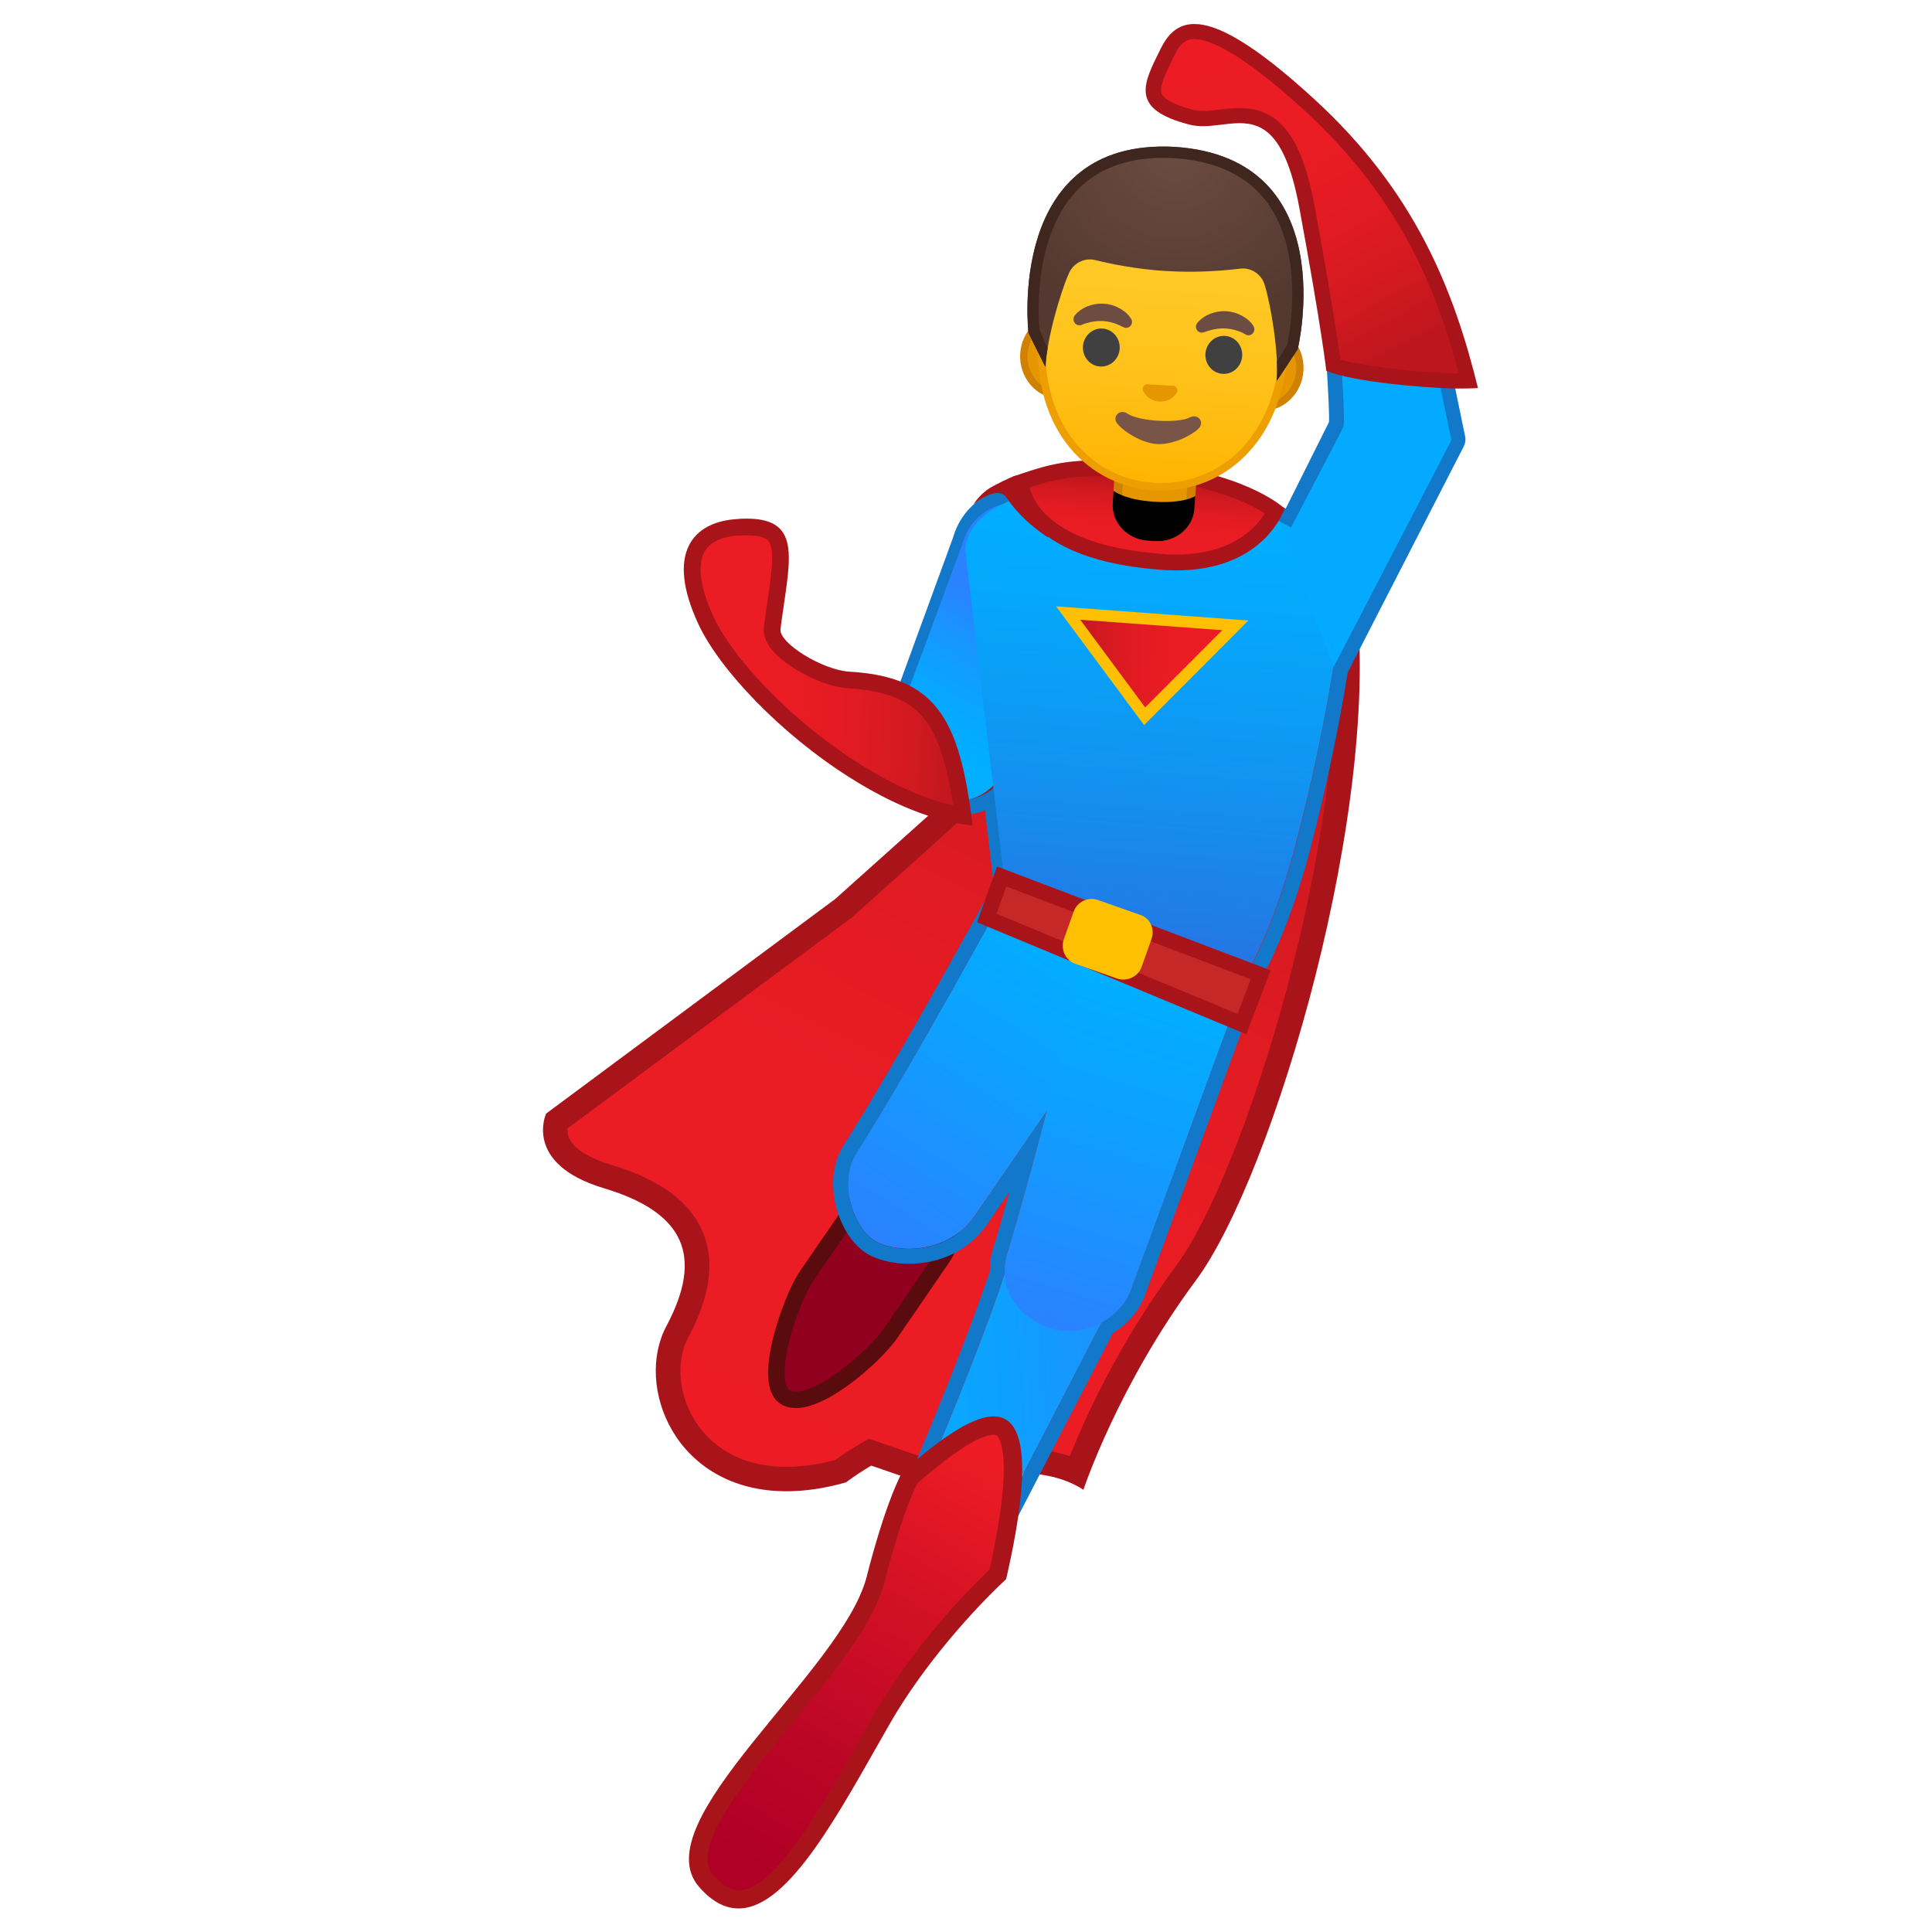 <svg enable-background="new 0 0 128 128" viewBox="0 0 128 128" xmlns="http://www.w3.org/2000/svg" xmlns:xlink="http://www.w3.org/1999/xlink"><linearGradient id="j" x1="76.18" x2="51.999" y1="37.915" y2="97.127" gradientTransform="matrix(.997 .078 -.078 .997 5.195 -4.804)" gradientUnits="userSpaceOnUse"><stop stop-color="#BD161D" offset=".003"/><stop stop-color="#D21920" offset=".19"/><stop stop-color="#E11B22" offset=".399"/><stop stop-color="#EA1C24" offset=".643"/><stop stop-color="#ED1C24" offset="1"/></linearGradient><path d="m52.11 97.99c-4.08 0-6.03-2.23-6.83-3.56-1.19-1.99-1.35-4.41-0.4-6.18 1.35-2.53 1.66-4.59 0.94-6.31-0.75-1.79-2.57-3.1-5.58-4-1.7-0.51-2.82-1.26-3.25-2.17-0.29-0.63-0.2-1.2-0.12-1.48l18.96-14.07 21.21-19 12.01-1.34c1.5 13.77-5.32 37.54-10.49 44.5-4.14 5.56-6.43 11.04-7.23 13.16-1.09-0.49-2.36-0.74-3.79-0.74-2.37 0-4.53 0.69-5.36 0.99l-4.55-1.57-0.32 0.19c-0.57 0.33-1.1 0.68-1.63 1.07-1.25 0.33-2.45 0.51-3.57 0.51z" fill="url(#j)"/><path d="m88.32 40.77c1.24 14.42-5.91 37.06-10.41 43.11-3.76 5.06-6.02 10.05-7.03 12.59-1-0.33-2.11-0.5-3.33-0.5-2.27 0-4.34 0.59-5.36 0.94l-3.92-1.35-0.71-0.24-0.65 0.38c-0.55 0.32-1.07 0.66-1.58 1.03-1.14 0.3-2.22 0.45-3.23 0.45-3.68 0-5.42-1.98-6.13-3.17-1.03-1.72-1.18-3.88-0.38-5.38 1.47-2.76 1.79-5.05 0.97-7-0.85-2.03-2.84-3.49-6.1-4.47-1.43-0.43-2.4-1.04-2.73-1.71-0.13-0.26-0.14-0.51-0.13-0.69l18.71-13.88 0.06-0.04 0.06-0.05 20.97-18.8 10.92-1.22m1.45-1.8-13.07 1.45-21.35 19.13-19.17 14.23s-1.54 3.33 3.82 4.94c5.37 1.61 6.62 4.5 4.15 9.14-2.13 3.99 0.59 10.94 7.95 10.94 1.2 0 2.51-0.18 3.95-0.59 0.51-0.38 1.06-0.75 1.67-1.11l4.47 1.54c0.17-0.07 2.63-1.04 5.35-1.04 1.44 0 2.95 0.27 4.24 1.1 0 0 2.28-6.9 7.43-13.84 5.17-6.94 12.5-31.73 10.56-45.89z" fill="#A8141A"/><path d="m91.01 15.08s2.74 1.39 2.77 2.87l2.31 11.16-7.7 15-0.03-0.07c-0.47 3.01-1.27 7.23-2.57 12.18-1.35 5.12-3.05 8.08-3.05 8.08l-15.78-4.65-0.89-7.67c-0.63 0.64-1.48 1.02-2.36 1.02-0.28 0-0.55-0.04-0.83-0.11l-0.53-0.34c-1.76-0.49-3.33-2.25-2.82-4.11l4.58-12.54c0.35-1.28 1.34-2.19 2.49-2.49 1.94-0.99 4.82-1.4 7.62-1.4 0.75 0 1.49 0.03 2.21 0.09 2.93 0.23 6.59 1.47 9.2 2.98l3.4-6.79c0.24-0.42-0.58-10.46-0.58-10.46-0.06-1.49 1.1-2.71 2.56-2.75m0-0.99h-0.02c-2 0.04-3.6 1.73-3.56 3.75v0.06c0.35 4.32 0.67 9.15 0.62 10.06l-2.87 5.74c-2.71-1.4-6.02-2.4-8.69-2.61-0.76-0.06-1.53-0.09-2.29-0.09-1.88 0-5.4 0.19-7.97 1.47-1.48 0.42-2.65 1.61-3.08 3.12l-4.57 12.5c-0.01 0.03-0.02 0.05-0.02 0.08-0.67 2.44 1.2 4.61 3.36 5.29l0.42 0.27c0.08 0.05 0.17 0.09 0.26 0.12 0.36 0.1 0.73 0.15 1.1 0.15 0.53 0 1.06-0.11 1.56-0.31l0.71 6.08c0.05 0.4 0.32 0.73 0.71 0.84l15.78 4.65c0.09 0.03 0.19 0.04 0.28 0.04 0.35 0 0.68-0.18 0.86-0.5 0.07-0.13 1.78-3.14 3.15-8.32 1.06-4.02 1.91-8.04 2.54-11.93l7.69-14.98c0.1-0.2 0.14-0.43 0.09-0.65l-2.29-11.09c-0.13-1.92-2.77-3.35-3.31-3.63-0.15-0.07-0.31-0.11-0.46-0.11z" fill="#1278C9"/><linearGradient id="i" x1="64.905" x2="60.563" y1="40.38" y2="49.932" gradientTransform="matrix(.997 .078 -.078 .997 5.195 -4.804)" gradientUnits="userSpaceOnUse"><stop stop-color="#2A82FF" offset="0"/><stop stop-color="#1599FF" offset=".357"/><stop stop-color="#05A9FF" offset=".719"/><stop stop-color="#00AFFF" offset=".997"/></linearGradient><path d="m59.16 48.5 4.63-12.54c0.52-1.87 2.4-2.99 4.17-2.5 1.78 0.49 2.81 2.42 2.29 4.29l-3.53 12.71c-0.52 1.87-2.4 2.99-4.17 2.5l-0.54-0.34c-1.77-0.5-3.36-2.26-2.85-4.12z" fill="url(#i)"/><linearGradient id="h" x1="43.895" x2="62.952" y1="44.975" y2="44.975" gradientTransform="matrix(.99 .059 -.062 1.033 4.812 -5.218)" gradientUnits="userSpaceOnUse"><stop stop-color="#ED1C24" offset="0"/><stop stop-color="#EA1C24" offset=".357"/><stop stop-color="#E11B22" offset=".601"/><stop stop-color="#D21920" offset=".81"/><stop stop-color="#BD161D" offset=".997"/></linearGradient><path d="m63.8 54.06c-2.16-0.35-4.61-1.37-7.15-2.97-4.3-2.71-8.46-6.9-9.88-9.97-0.98-2.12-1.18-3.8-0.57-4.86 0.56-0.96 1.68-1.24 2.52-1.31 0.27-0.02 0.51-0.03 0.74-0.03 0.92 0 1.53 0.18 1.85 0.55 0.62 0.72 0.38 2.36 0.07 4.43-0.08 0.54-0.16 1.11-0.24 1.71-0.04 0.35 0.1 0.72 0.42 1.1 0.83 1 3.05 2.24 4.66 2.34 1.97 0.12 3.37 0.52 4.41 1.26l0.01 0.02c1.69 1.2 2.57 3.33 3.16 7.73z" fill="url(#h)"/><path d="m49.47 35.47c0.51 0 1.17 0.06 1.43 0.36 0.46 0.53 0.21 2.21-0.05 3.99-0.08 0.54-0.17 1.12-0.24 1.72-0.06 0.5 0.12 1.02 0.54 1.52 0.92 1.11 3.28 2.43 5.05 2.54 1.8 0.11 3.08 0.46 4.03 1.09l0.01 0.01 0.1 0.07c1.43 1.02 2.25 2.92 2.81 6.59-1.9-0.43-4.01-1.37-6.2-2.75-4.78-3.01-8.49-7.17-9.67-9.73-0.89-1.92-1.1-3.47-0.59-4.35 0.44-0.75 1.38-0.98 2.09-1.04 0.24-0.01 0.47-0.02 0.69-0.02m0-1.11c-0.24 0-0.5 0.01-0.79 0.04-2.74 0.23-4.61 2.21-2.41 6.95 1.4 3.01 5.47 7.3 10.09 10.2 2.66 1.68 5.48 2.89 8.08 3.14-0.55-4.55-1.39-7.33-3.46-8.82l-0.01-0.01c-1.14-0.82-2.66-1.24-4.7-1.36-1.78-0.11-4.68-1.9-4.56-2.82 0.55-4.4 1.58-7.32-2.24-7.32z" fill="#A8141A"/><linearGradient id="g" x1="72.187" x2="97.763" y1="68.627" y2="68.627" gradientTransform="matrix(.998 -.065 .065 .998 -20.066 28.616)" gradientUnits="userSpaceOnUse"><stop stop-color="#00AFFF" offset=".003"/><stop stop-color="#0CA2FF" offset=".368"/><stop stop-color="#2A82FF" offset="1"/></linearGradient><path d="m67.54 80.88c-0.85 4.7-7.2 19.31-7.2 19.31l4.84 2.5 10.13-19.57c0 0.01-4.69-1.16-7.77-2.24z" fill="url(#g)"/><path d="m68.39 57.03c1.18 0.66 2.35 1.31 3.49 1.99l0.86 0.5c0.24 0.14 0.58 0.31 0.86 0.46l1.76 0.98 1.74 1.04 0.4 0.25 0.44 0.24c0.3 0.15 0.58 0.31 0.87 0.47 0.58 0.32 1.18 0.61 1.78 0.9 0.59 0.32 1.2 0.57 1.81 0.88l-0.02 0.06c-1.29-0.36-2.55-0.83-3.78-1.38-0.51-0.22-1.04-0.42-1.5-0.72-0.21-0.14 0.18-0.34-0.5-0.73-0.62-0.37-2.81-1.15-3.44-1.52-0.53-0.31-1.05-0.63-1.56-0.99-1.11-0.75-2.2-1.54-3.25-2.37l0.04-0.06z" fill="#E3CAC8"/><path d="m77.07 62.57c0.51 0.28 1.03 0.54 1.57 0.77 1.22 0.55 2.47 1.04 3.76 1.4l-0.01 0.05c-0.67-0.09-1.33-0.26-1.98-0.44-0.65-0.2-1.29-0.42-1.92-0.67-0.32-0.12-0.64-0.25-0.94-0.39l-0.34-0.16-0.14-0.56z" fill="#D91A3D"/><path d="m72.4 60.38c-0.04-0.03-0.09-0.06-0.14-0.09-0.28-0.18-0.55-0.38-0.82-0.59-0.54-0.41-1.07-0.82-1.59-1.25-0.5-0.45-1.02-0.88-1.49-1.37l0.03-0.04c1.05 0.83 2.15 1.6 3.26 2.34 0.44 0.3 0.89 0.58 1.35 0.85l-0.6 0.15z" fill="#D91A3D"/><linearGradient id="f" x1="74.382" x2="74.382" y1="31.278" y2="62.918" gradientTransform="matrix(.997 .078 -.078 .997 5.195 -4.804)" gradientUnits="userSpaceOnUse"><stop stop-color="#00AFFF" offset=".003"/><stop stop-color="#04A8FC" offset=".239"/><stop stop-color="#1095F3" offset=".579"/><stop stop-color="#2476E4" offset=".982"/><stop stop-color="#2574E3" offset="1"/></linearGradient><path d="m63.95 36.4 2.75 23.32 15.97 4.65s1.72-2.96 3.08-8.09c2.66-10 3.24-17.06 3.24-17.06 0.27-3.47-7.38-6.68-12.73-7.09-5.31-0.4-12.02 0.59-12.31 4.27z" fill="url(#f)"/><linearGradient id="e" x1="75.113" x2="75.113" y1="31.797" y2="36.307" gradientTransform="matrix(.9 .07 -.091 1.168 11.421 -10.656)" gradientUnits="userSpaceOnUse"><stop stop-color="#BD161D" offset=".003"/><stop stop-color="#D21920" offset=".19"/><stop stop-color="#E11B22" offset=".399"/><stop stop-color="#EA1C24" offset=".643"/><stop stop-color="#ED1C24" offset="1"/></linearGradient><path d="m77.93 37.27c-0.31 0-0.63-0.01-0.97-0.04-5.01-0.37-7.29-1.88-8.31-3.07-0.76-0.89-0.97-1.75-1.02-2.21 1.66-0.56 2.83-0.93 5.05-0.93 1.13 0 2.52 0.1 4.25 0.31 4.5 0.54 6.82 1.97 7.56 2.52-0.44 0.91-2.04 3.42-6.56 3.42z" fill="url(#e)"/><path d="m72.67 31.54c1.11 0 2.48 0.1 4.19 0.3 3.77 0.45 5.97 1.56 6.94 2.17-0.61 0.98-2.2 2.73-5.87 2.73-0.3 0-0.62-0.01-0.93-0.04-6.96-0.52-8.46-3.17-8.79-4.41 1.4-0.45 2.51-0.75 4.46-0.75m0-1.04c-2.47 0-3.72 0.45-5.58 1.08 0 0-0.43 5.41 9.83 6.17 0.35 0.03 0.69 0.04 1.01 0.04 5.89 0 7.18-4.1 7.18-4.1s-2.3-2.18-8.12-2.88c-1.82-0.21-3.2-0.31-4.32-0.31z" fill="#A8141A"/><path d="m76.54 35.56-0.49-0.03c-0.58-0.04-1.12-0.29-1.5-0.71-0.38-0.41-0.57-0.94-0.54-1.48l0.17-2.56 4.84 0.32-0.17 2.56c-0.07 1.07-1.02 1.91-2.16 1.91 0.01-0.01-0.09-0.01-0.15-0.01z" fill="#E59600"/><path d="m74.46 31.08 4.26 0.28-0.15 2.27c-0.06 0.92-0.88 1.63-1.86 1.63h-0.14l-0.49-0.03c-1.04-0.07-1.83-0.91-1.77-1.88l0.15-2.27m-0.55-0.62-0.19 2.86c-0.09 1.29 0.95 2.41 2.31 2.5l0.49 0.03c0.06 0 0.12 0.01 0.17 0.01 1.29 0 2.36-0.95 2.45-2.18l0.19-2.86-5.42-0.36z" fill="#D18100"/><defs><path id="b" d="m76.62 30.64-2.71-0.18-0.19 2.86c-0.09 1.29 0.95 2.41 2.31 2.5l0.49 0.03c1.36 0.09 2.54-0.88 2.62-2.18l0.19-2.86-2.71-0.17z"/></defs><clipPath id="a"><use xlink:href="#b"/></clipPath><g clip-path="url(#a)"><path d="m76.45 33.24c-1.99-0.13-2.68-0.73-2.68-0.73l-0.19 2.86c-0.09 1.29 0.95 2.41 2.31 2.5l0.49 0.03c1.36 0.09 2.54-0.88 2.62-2.18l0.19-2.86c0.01 0.01-0.75 0.51-2.74 0.38z"/></g><path d="m70.08 26.16c-0.63-0.04-1.22-0.34-1.64-0.85-0.43-0.51-0.64-1.18-0.6-1.86 0.08-1.36 1.14-2.43 2.42-2.43l13.62 0.81c0.63 0.04 1.22 0.34 1.64 0.85 0.43 0.51 0.64 1.18 0.6 1.86-0.08 1.36-1.14 2.43-2.41 2.43l-13.63-0.81z" fill="#E59600"/><path d="m70.25 21.27h0.12l1.82 0.11 9.85 0.59 1.82 0.11c0.57 0.03 1.09 0.3 1.47 0.76 0.39 0.47 0.58 1.07 0.54 1.69-0.07 1.23-1.03 2.2-2.17 2.2h-0.12l-1.82-0.11-9.85-0.59-1.82-0.11c-0.57-0.03-1.09-0.3-1.47-0.76-0.39-0.47-0.58-1.07-0.54-1.69 0.07-1.24 1.03-2.2 2.17-2.2m0-0.5c-1.39 0-2.57 1.17-2.66 2.66-0.09 1.55 1.02 2.89 2.47 2.97l1.82 0.11 9.85 0.59 1.82 0.11h0.15c1.39 0 2.57-1.17 2.66-2.66 0.09-1.55-1.02-2.89-2.47-2.97l-1.82-0.11-9.85-0.59-1.82-0.11h-0.15z" fill="#D18100"/><linearGradient id="d" x1="74.762" x2="74.762" y1="27.989" y2="7.783" gradientTransform="matrix(.998 .06 -.06 .998 3.532 -.336)" gradientUnits="userSpaceOnUse"><stop stop-color="#FFB300" offset="0"/><stop stop-color="#FFB809" offset=".102"/><stop stop-color="#FFC21A" offset=".371"/><stop stop-color="#FFC825" offset=".659"/><stop stop-color="#FFCA28" offset="1"/></linearGradient><path d="m76.94 32.26c-0.16 0-0.31 0-0.47-0.01-2.11-0.13-4.02-1.08-5.38-2.7-1.53-1.83-2.25-4.37-2.07-7.36 0.39-6.56 4.54-10.48 8.33-10.48 0.12 0 0.23 0 0.35 0.01 2.04 0.12 3.99 1.35 5.37 3.36 1.47 2.15 2.18 5.02 2 8.07-0.37 6.29-4.35 9.11-8.13 9.11z" fill="url(#d)"/><path d="m77.36 11.95c0.11 0 0.22 0 0.33 0.01 4.8 0.29 7.44 6.02 7.13 11.17-0.37 6.13-4.22 8.87-7.88 8.87-0.15 0-0.3 0-0.45-0.01-2.05-0.12-3.89-1.05-5.2-2.61-1.49-1.78-2.19-4.26-2.01-7.18 0.34-5.75 3.89-10.25 8.08-10.25m0-0.49c-4.17 0-8.19 4.29-8.58 10.71-0.39 6.57 3.51 10.07 7.68 10.32 0.16 0.01 0.32 0.01 0.48 0.01 4.02 0 8-3.02 8.38-9.34 0.4-6.61-3.3-11.44-7.6-11.69-0.12-0.01-0.24-0.01-0.36-0.01z" fill="#ED9E00"/><path d="m71.21 20.9s0.04-0.05 0.1-0.12c0.02-0.02 0.03-0.04 0.06-0.06 0.03-0.03 0.06-0.05 0.1-0.08s0.07-0.06 0.11-0.09 0.08-0.05 0.12-0.08 0.09-0.05 0.14-0.08c0.05-0.02 0.1-0.05 0.15-0.07 0.05-0.03 0.11-0.05 0.17-0.06l0.18-0.06c0.12-0.03 0.25-0.06 0.38-0.07 0.13-0.02 0.27-0.01 0.4-0.01 0.13 0.01 0.27 0.02 0.4 0.06 0.13 0.02 0.25 0.07 0.37 0.11 0.06 0.02 0.12 0.05 0.17 0.08 0.06 0.03 0.11 0.05 0.16 0.08s0.1 0.06 0.14 0.09 0.09 0.06 0.13 0.09 0.08 0.06 0.11 0.09l0.17 0.17c0.02 0.03 0.04 0.05 0.06 0.08 0.07 0.09 0.11 0.15 0.11 0.15 0.11 0.18 0.06 0.42-0.12 0.54-0.11 0.07-0.24 0.08-0.36 0.03l-0.07-0.03s-0.05-0.02-0.12-0.06l-0.06-0.03c-0.02-0.01-0.05-0.02-0.07-0.03-0.05-0.02-0.11-0.05-0.17-0.07-0.03-0.01-0.06-0.03-0.1-0.04-0.03-0.01-0.07-0.02-0.1-0.03-0.02-0.01-0.04-0.01-0.05-0.02-0.02 0-0.04-0.01-0.06-0.01-0.04-0.01-0.08-0.02-0.11-0.03-0.08-0.01-0.16-0.04-0.24-0.04-0.08-0.02-0.17-0.02-0.25-0.03-0.09 0-0.17-0.01-0.26 0-0.09 0-0.17 0.01-0.25 0.02-0.04 0-0.08 0.01-0.12 0.02-0.02 0-0.04 0-0.06 0.01-0.02 0-0.04 0.01-0.06 0.01-0.04 0.01-0.07 0.01-0.11 0.02-0.03 0.01-0.07 0.02-0.1 0.03s-0.06 0.02-0.09 0.02c-0.03 0.01-0.05 0.01-0.07 0.02s-0.05 0.01-0.07 0.02-0.05 0.02-0.07 0.03c-0.09 0.04-0.15 0.06-0.15 0.06-0.21 0.07-0.44-0.04-0.51-0.25-0.04-0.14-0.01-0.28 0.07-0.38z" fill="#6D4C41"/><ellipse transform="matrix(.06 -.998 .998 .06 45.634 94.459)" cx="72.96" cy="23" rx="1.26" ry="1.22" fill="#404040"/><path d="m82.54 22.17s-0.05-0.03-0.14-0.08c-0.02-0.01-0.05-0.03-0.07-0.04s-0.04-0.02-0.07-0.03c-0.02-0.01-0.05-0.02-0.07-0.03-0.03-0.01-0.06-0.02-0.09-0.03s-0.06-0.03-0.1-0.04c-0.03-0.01-0.07-0.02-0.1-0.03-0.02-0.01-0.04-0.01-0.05-0.02-0.02 0-0.04-0.01-0.06-0.01-0.04-0.01-0.08-0.02-0.11-0.03-0.08-0.01-0.16-0.04-0.24-0.04-0.08-0.02-0.17-0.02-0.25-0.03-0.09 0-0.17-0.01-0.26 0-0.09 0-0.17 0.01-0.25 0.02-0.04 0-0.08 0.01-0.12 0.02-0.02 0-0.04 0-0.06 0.01-0.02 0-0.04 0.01-0.06 0.01-0.04 0.01-0.07 0.01-0.11 0.02-0.03 0.01-0.07 0.02-0.1 0.03-0.07 0.01-0.12 0.03-0.18 0.05-0.03 0.01-0.05 0.02-0.08 0.02-0.02 0.01-0.04 0.02-0.06 0.02-0.06 0.02-0.11 0.04-0.11 0.04l-0.07 0.02c-0.21 0.06-0.42-0.06-0.48-0.27-0.04-0.13 0-0.26 0.07-0.35 0 0 0.04-0.05 0.12-0.13l0.07-0.07c0.03-0.02 0.06-0.05 0.09-0.07 0.03-0.03 0.07-0.05 0.1-0.08 0.04-0.03 0.08-0.05 0.12-0.08s0.09-0.05 0.14-0.08c0.05-0.02 0.1-0.05 0.15-0.07 0.05-0.03 0.11-0.05 0.17-0.06l0.18-0.06c0.12-0.03 0.25-0.06 0.38-0.07 0.13-0.02 0.27-0.01 0.4-0.01 0.13 0.01 0.27 0.02 0.4 0.06 0.13 0.02 0.25 0.07 0.37 0.11 0.06 0.02 0.12 0.05 0.17 0.08 0.06 0.03 0.11 0.05 0.16 0.08s0.1 0.06 0.14 0.09 0.09 0.06 0.13 0.09 0.08 0.06 0.11 0.09c0.04 0.03 0.07 0.07 0.1 0.1l0.09 0.09c0.02 0.03 0.03 0.05 0.05 0.07 0.06 0.08 0.09 0.13 0.09 0.13 0.11 0.19 0.05 0.43-0.14 0.55-0.11 0.07-0.25 0.07-0.37 0.01z" fill="#6D4C41"/><ellipse transform="matrix(.06 -.998 .998 .06 52.773 103.01)" cx="81.07" cy="23.49" rx="1.26" ry="1.22" fill="#404040"/><path d="m77.83 25.59c-0.03-0.01-0.05-0.02-0.08-0.03l-1.75-0.1c-0.03 0-0.05 0.01-0.08 0.02-0.16 0.05-0.26 0.21-0.19 0.39 0.06 0.18 0.38 0.69 1.08 0.73s1.08-0.43 1.16-0.6c0.09-0.17 0.01-0.34-0.14-0.41z" fill="#E59600"/><path d="m78.84 27.65c-0.81 0.42-3.39 0.27-4.15-0.25-0.44-0.3-0.92 0.09-0.76 0.51 0.16 0.41 1.51 1.43 2.72 1.51 1.22 0.07 2.66-0.78 2.87-1.17 0.21-0.41-0.22-0.84-0.68-0.6z" fill="#795548"/><defs><path id="c" d="m77.82 9.73c-11.22-0.61-9.69 12.33-9.69 12.33s1.13 2.29 1.13 2.25c0.01-0.35 0.21-1.69 0.21-1.69l-0.62-0.76s1.34-6.22 2.04-6.04c1.09 0.27 6.52 0.89 6.52 0.89 1.93 0.12 3.69 0.13 4.8 0 0.72-0.09 2.35 0.56 2.57 1.26 0.28 0.89 0.48 4.91 0.48 4.91l-0.7 0.66s0.04 1.37 0.01 1.71c0 0.04 1.39-2.1 1.39-2.1s3.07-12.68-8.14-13.42z"/></defs><clipPath><use xlink:href="#c"/></clipPath><radialGradient id="p" cx="74.826" cy="5.669" r="12.072" gradientTransform="matrix(.998 .06 -.06 .998 3.532 -.336)" gradientUnits="userSpaceOnUse"><stop stop-color="#6D4C41" offset="0"/><stop stop-color="#543930" offset="1"/></radialGradient><path d="m77.83 9.73c-0.01 0-0.01 0 0 0-11.22-0.61-9.69 12.33-9.69 12.33s1.13 2.29 1.13 2.25c0.07-1.79 0.97-4.92 1.56-6.23 0.3-0.66 1.03-1.02 1.73-0.85 1.09 0.27 2.82 0.62 4.75 0.73h0.02 0.02c1.93 0.12 3.69-0.03 4.81-0.16 0.72-0.09 1.4 0.35 1.62 1.05 0.43 1.38 0.95 4.59 0.81 6.37 0 0.04 1.39-2.1 1.39-2.1s3.05-12.65-8.15-13.39z" fill="url(#p)"/><path d="m77.83 9.73c-0.01 0-0.01 0 0 0-11.22-0.61-9.69 12.33-9.69 12.33s1.1 2.25 1.13 2.25c0.01-0.37 0.06-0.79 0.14-1.24-0.03-0.07-0.54-1.21-0.54-1.22-0.04-0.4-0.13-1.74 0.06-3.35 0.2-1.73 0.78-4.15 2.39-5.85 1.5-1.59 3.67-2.33 6.46-2.17h0.01c2.79 0.18 4.86 1.17 6.16 2.93 2.47 3.36 1.51 8.59 1.33 9.43-0.01 0.01-0.67 1.09-0.68 1.11 0.02 0.47 0.02 0.91-0.01 1.28 0.02 0 1.39-2.1 1.39-2.1s3.05-12.66-8.15-13.4z" fill="#3F2720"/><path d="m62.43 83.34-3.44 5.01c-1.05 1.53-5.06 5.07-6.85 4.28s0.26-6.57 1.3-8.09l3.44-5.01c1.05-1.53 3.15-1.92 4.68-0.87s1.92 3.16 0.87 4.68z" fill="#91001F" stroke="#590B0D" stroke-miterlimit="10" stroke-width="1.089"/><linearGradient id="o" x1="205.37" x2="231.11" y1="7.261" y2="7.261" gradientTransform="matrix(.501 -.789 .844 .536 -50.849 240.42)" gradientUnits="userSpaceOnUse"><stop stop-color="#2A82FF" offset="0"/><stop stop-color="#0CA2FF" offset=".632"/><stop stop-color="#00AFFF" offset=".997"/></linearGradient><path d="m75.41 64.8-10.9 15.84c-1.71 2.37-4.84 2.41-6.38 1.66-1.53-0.75-2.67-3.92-1.4-5.91 3.72-5.83 9.88-17.17 9.88-17.17l8.8 5.58z" fill="url(#o)"/><linearGradient id="n" x1="258.06" x2="283.82" y1="19.47" y2="19.47" gradientTransform="matrix(.272 -.894 .957 .291 -18.94 313.09)" gradientUnits="userSpaceOnUse"><stop stop-color="#2A82FF" offset="0"/><stop stop-color="#0CA2FF" offset=".632"/><stop stop-color="#00AFFF" offset=".997"/></linearGradient><path d="m81.86 66.57-6.82 18.61c-0.68 2.25-3.21 3.45-5.34 2.85s-3.68-2.66-2.99-4.92c2.03-6.61 5.18-19.57 5.18-19.57l9.97 3.03z" fill="url(#n)"/><path d="m66.62 59.22 8.19 5.2 7.05 2.14-6.82 18.61c-0.33 1.1-1.11 1.94-2.06 2.45l-7.8 15.07-4.84-2.5s4.21-9.69 6.23-15.82c-0.02-0.41 0.01-0.83 0.14-1.26 0.79-2.58 1.75-6.12 2.63-9.48l-4.83 7.02c-1.1 1.53-2.8 2.09-4.28 2.09-0.81 0-1.55-0.17-2.09-0.43-1.53-0.75-2.67-3.92-1.4-5.91 3.71-5.84 9.88-17.18 9.88-17.18m0-0.99c-0.08 0-0.17 0.01-0.25 0.03-0.27 0.07-0.49 0.25-0.62 0.49-0.06 0.11-6.19 11.38-9.85 17.11-0.73 1.14-0.9 2.69-0.47 4.23 0.41 1.45 1.26 2.62 2.27 3.11 0.7 0.34 1.6 0.53 2.53 0.53 2.09 0 3.94-0.91 5.09-2.5l1.57-2.28c-0.42 1.5-0.79 2.8-1.12 3.86-0.14 0.44-0.2 0.9-0.19 1.41-2.01 6.03-6.1 15.48-6.15 15.57-0.21 0.48-0.01 1.04 0.46 1.28l4.84 2.5c0.15 0.08 0.3 0.11 0.45 0.11 0.36 0 0.71-0.2 0.88-0.54l7.67-14.81c1.09-0.67 1.89-1.67 2.25-2.85l6.81-18.58c0.09-0.26 0.08-0.54-0.04-0.79-0.12-0.24-0.34-0.43-0.6-0.51l-6.92-2.11-8.08-5.13c-0.16-0.08-0.35-0.13-0.53-0.13z" fill="#1278C9"/><polygon points="82.28 67.85 65.38 60.82 66.36 58.07 83.52 64.58" fill="#C62828" stroke="#A8141A" stroke-miterlimit="10" stroke-width="1.022"/><path d="m93.83 18c-0.03-1.48-2.8-2.87-2.8-2.87-1.48 0.03-2.65 1.26-2.62 2.73 0 0 0.83 10.04 0.58 10.47l-3.89 7.45 3.27 8.39 7.79-15.01-2.33-11.16z" fill="#04AAFF"/><path d="m76.18 61.11c0.19 0.32 0.25 0.72 0.11 1.1l-0.65 1.84c-0.08 0.23-0.22 0.42-0.39 0.56h-0.01c-0.33 0.27-0.79 0.37-1.23 0.22l-2.75-0.97c-0.41-0.14-0.69-0.46-0.8-0.84-0.07-0.25-0.07-0.52 0.02-0.78l0.65-1.84c0.12-0.33 0.36-0.58 0.65-0.72 0.3-0.14 0.64-0.17 0.97-0.05l2.75 0.97c0.31 0.09 0.53 0.28 0.68 0.51z" fill="#FFC003"/><linearGradient id="m" x1="75.406" x2="89.966" y1="-.854" y2="20.827" gradientTransform="matrix(.923 .074 -.069 .907 10.846 -1.712)" gradientUnits="userSpaceOnUse"><stop stop-color="#ED1C24" offset="0"/><stop stop-color="#EA1C24" offset=".357"/><stop stop-color="#E11B22" offset=".601"/><stop stop-color="#D21920" offset=".81"/><stop stop-color="#BD161D" offset=".997"/></linearGradient><path d="m96.8 25.23c-0.22 0-0.47 0-0.74-0.01-1.84-0.05-5.85-0.39-7.74-1.02-0.11-0.9-0.53-3.86-1.75-10.49-0.79-4.29-2.09-6.05-4.46-6.05-0.42 0-0.85 0.05-1.26 0.1s-0.79 0.09-1.17 0.09c-0.29 0-0.55-0.03-0.78-0.09-1.36-0.35-2.17-0.8-2.41-1.33-0.3-0.66 0.19-1.65 0.76-2.8l0.08-0.17c0.47-0.96 1.01-1.38 1.79-1.38 1.53 0 4.06 1.61 7.53 4.77 6.68 6.09 9.1 12.41 10.63 18.37-0.13 0.01-0.29 0.01-0.48 0.01z" fill="url(#m)"/><path d="m79.13 2.59c0.96 0 2.99 0.81 7.2 4.64 6.35 5.79 8.8 11.8 10.32 17.5-0.17 0-0.36 0-0.56-0.01-1.72-0.04-5.37-0.35-7.29-0.9-0.16-1.2-0.61-4.21-1.71-10.2-0.84-4.52-2.32-6.46-4.95-6.46-0.45 0-0.9 0.05-1.32 0.1-0.39 0.05-0.76 0.09-1.11 0.09-0.25 0-0.47-0.02-0.66-0.07-1.58-0.41-1.98-0.84-2.08-1.06-0.2-0.44 0.28-1.42 0.75-2.37l0.08-0.17c0.43-0.9 0.85-1.09 1.33-1.09m0-1c-1.11 0-1.76 0.68-2.24 1.65-1.14 2.31-2.08 3.98 1.89 5.01 0.3 0.08 0.6 0.11 0.91 0.11 0.81 0 1.64-0.2 2.43-0.2 1.61 0 3.08 0.8 3.97 5.64 1.5 8.13 1.78 10.77 1.78 10.77 1.93 0.77 6.52 1.11 8.18 1.16 0.27 0.01 0.52 0.01 0.74 0.01 0.69 0 1.13-0.03 1.13-0.03-1.58-6.4-4.1-12.99-10.92-19.21-3.96-3.62-6.34-4.91-7.87-4.91z" fill="#A8141A"/><linearGradient id="l" x1="54.332" x2="68.237" y1="124.77" y2="96.729" gradientTransform="matrix(.997 .078 -.078 .997 5.195 -4.804)" gradientUnits="userSpaceOnUse"><stop stop-color="#B00026" offset=".003"/><stop stop-color="#BA0526" offset=".26"/><stop stop-color="#D61225" offset=".701"/><stop stop-color="#ED1C24" offset="1"/></linearGradient><path d="m48.94 125.84c-0.73 0-1.43-0.4-2.15-1.21-1.91-2.17 1.72-6.58 5.22-10.85 2.6-3.16 5.28-6.43 5.99-9.12 0.01-0.06 1.1-4.5 2.27-6.77 1.26-1.09 4.01-3.43 5.55-3.43 0.33 0 0.55 0.1 0.74 0.34 0.6 0.75 1 3.02-0.46 9.51-2.33 2.18-5.53 5.82-7.71 9.63l-0.91 1.6c-2.72 4.83-5.82 10.3-8.54 10.3z" fill="url(#l)"/><path d="m65.83 95.06c0.17 0 0.21 0.04 0.27 0.11 0.26 0.33 0.99 1.94-0.54 8.82-2.35 2.23-5.52 5.85-7.68 9.65-0.3 0.53-0.61 1.06-0.91 1.6-2.52 4.45-5.66 9.99-8.03 9.99-0.54 0-1.09-0.33-1.69-1-1.57-1.78 2.05-6.18 5.24-10.06 2.76-3.36 5.37-6.53 6.12-9.38 0.01-0.04 1.05-4.29 2.17-6.52 1.09-0.95 3.77-3.21 5.05-3.21m0-1.22c-1.59 0-3.92 1.83-6.04 3.66-1.24 2.33-2.38 7-2.38 7-1.65 6.28-14.89 16.21-11.08 20.53 0.87 0.99 1.74 1.41 2.6 1.41 3.39 0 6.77-6.57 10-12.2 2.24-3.92 5.57-7.61 7.73-9.62 1.88-8.2 1.05-10.78-0.83-10.78z" fill="#A8141A"/><linearGradient id="k" x1="72.301" x2="83.391" y1="34.028" y2="34.028" gradientTransform="matrix(1 .023 -.023 1 -.796 8.265)" gradientUnits="userSpaceOnUse"><stop stop-color="#BD161D" offset=".003"/><stop stop-color="#D21920" offset=".19"/><stop stop-color="#E11B22" offset=".399"/><stop stop-color="#EA1C24" offset=".643"/><stop stop-color="#ED1C24" offset="1"/></linearGradient><polygon points="70.77 40.61 81.84 41.43 75.84 47.45" fill="url(#k)"/><path d="m71.57 41.06 9.41 0.69-5.11 5.12-4.3-5.81m-1.6-0.89 5.83 7.87 6.91-6.93-12.74-0.94z" fill="#FFC003"/><path d="m65.79 32.21c1.88-1 1.71-0.67 1.71-0.67l1.96 4.08s-1.67-1-2.75-2.62c-0.64-0.95-2.21 0.42-2.21 0.42s0.41-0.74 1.29-1.21z" fill="#A8141A"/></svg>
